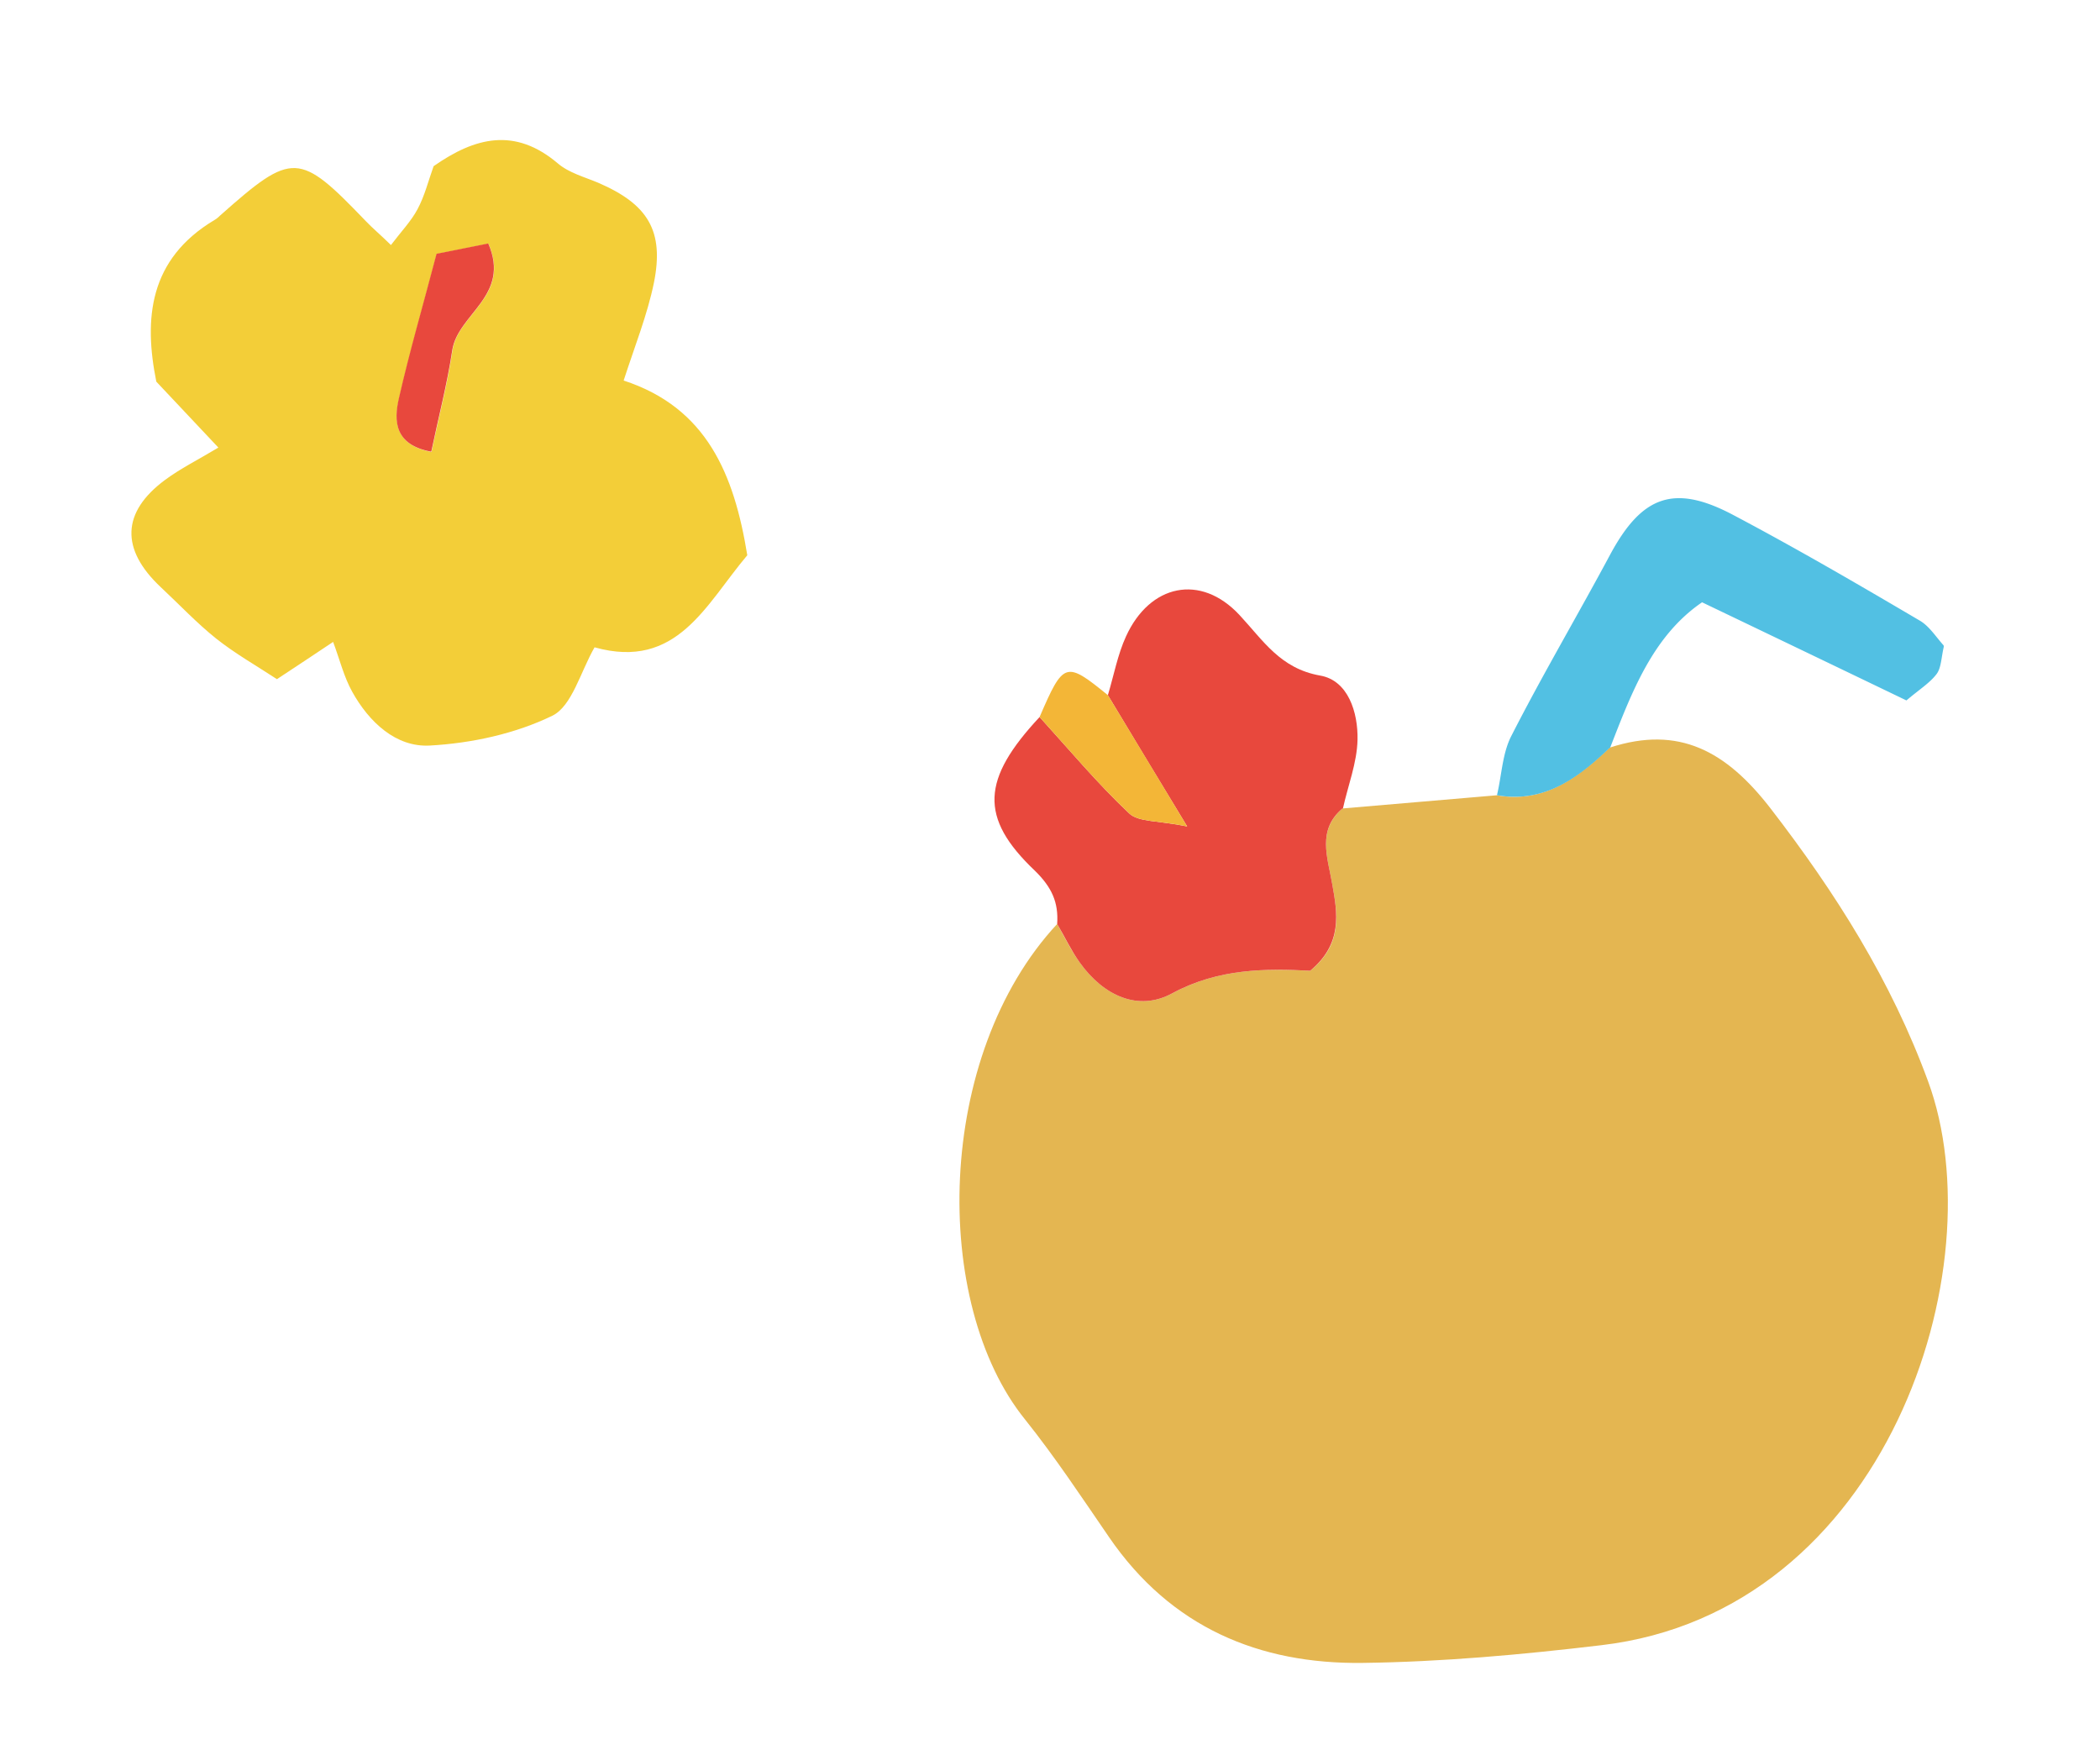 <svg xmlns="http://www.w3.org/2000/svg" width="73" height="61" fill="none"><path fill="#F3CE38" d="m7.59 15.555-2.156-2.29c-.44-2.183-.26-4.255 2.021-5.618.08-.044.143-.104.207-.165 2.51-2.227 2.735-2.212 5.051.2.234.247.5.465.877.835.357-.472.702-.827.925-1.248.247-.46.371-.97.558-1.493 1.439-1.007 2.826-1.362 4.32-.095.387.33.928.471 1.404.672 1.728.745 2.299 1.672 1.933 3.481-.227 1.106-.656 2.175-1.051 3.392 2.881.942 3.839 3.243 4.298 6.073-1.444 1.707-2.439 4.003-5.309 3.2-.492.857-.784 2.039-1.464 2.376-1.294.63-2.814.958-4.263 1.038-1.177.066-2.115-.818-2.698-1.87-.287-.514-.433-1.118-.663-1.732-.62.417-1.19.79-1.953 1.295-.71-.465-1.459-.892-2.112-1.41-.676-.54-1.287-1.19-1.923-1.784-1.407-1.319-1.368-2.609.144-3.73.533-.396 1.141-.697 1.846-1.12l.008-.007Zm9.386-7.084c-.587.114-1.206.244-1.793.358-.474 1.806-.934 3.403-1.31 5.025-.18.788-.165 1.606 1.127 1.855.245-1.183.553-2.349.728-3.526.186-1.278 2.04-1.891 1.255-3.704l-.007-.008Z"/><path fill="#E8483D" d="M16.976 8.47c.785 1.814-1.062 2.435-1.255 3.705-.176 1.177-.483 2.343-.729 3.525-1.284-.24-1.306-1.066-1.127-1.854.368-1.615.836-3.219 1.31-5.025.588-.114 1.206-.244 1.793-.358l.008.008Z"/><g clip-path="url(#a)"><path fill="#E4B651" d="M55.967 25.982c2.397-.778 4.04.123 5.582 2.118 2.264 2.935 4.195 5.989 5.477 9.49 2.376 6.462-1.43 18.428-11.365 19.593-2.755.328-5.536.58-8.298.615-3.583.045-6.656-1.23-8.809-4.369-.949-1.382-1.874-2.782-2.915-4.084-3.274-4.041-3.143-12.656 1.11-17.23.255.452.485.922.786 1.341.821 1.15 2.034 1.719 3.223 1.065 1.6-.865 3.259-.86 4.786-.78 1.146-.928.953-1.99.764-3.026-.159-.921-.527-1.85.358-2.615 1.791-.149 3.58-.31 5.359-.458 1.65.287 2.816-.603 3.93-1.658l.012-.002Z"/><path fill="#E8483D" d="M46.666 28.1c-.887.753-.517 1.694-.358 2.615.189 1.036.368 2.087-.764 3.025-1.527-.08-3.186-.084-4.786.78-1.19.655-2.402.086-3.223-1.064-.3-.419-.519-.89-.786-1.342.051-.754-.188-1.276-.774-1.85-1.95-1.851-1.847-3.186.163-5.342 1.027 1.13 2.01 2.308 3.113 3.347.323.31.991.244 2.017.455-1.112-1.837-1.94-3.198-2.756-4.562.206-.686.34-1.413.631-2.045.825-1.809 2.592-2.194 3.944-.741.832.894 1.415 1.855 2.799 2.104.979.165 1.325 1.283 1.304 2.232-.017.803-.335 1.599-.51 2.4l-.014-.012Z"/><path fill="#52C0E3" d="M55.967 25.982c-1.1 1.053-2.279 1.945-3.93 1.658.166-.692.187-1.468.509-2.079 1.087-2.13 2.303-4.187 3.433-6.297 1.102-2.039 2.224-2.456 4.29-1.355 2.194 1.16 4.336 2.408 6.48 3.67.332.2.561.577.829.868-.096.388-.091.747-.252.972-.237.317-.594.534-1.055.926a4387.04 4387.04 0 0 0-7.104-3.411c-1.72 1.177-2.445 3.13-3.198 5.06l-.002-.012Z"/><path fill="#F3B637" d="M38.512 24.162c.828 1.361 1.644 2.725 2.756 4.562-1.026-.211-1.694-.146-2.017-.455-1.104-1.038-2.086-2.216-3.113-3.347.832-1.93.907-1.955 2.374-.76Z"/></g><defs><clipPath id="a"><path fill="#fff" d="m30 21.759 36.55-5.76 6.069 38.526-36.55 5.758z"/></clipPath></defs></svg>